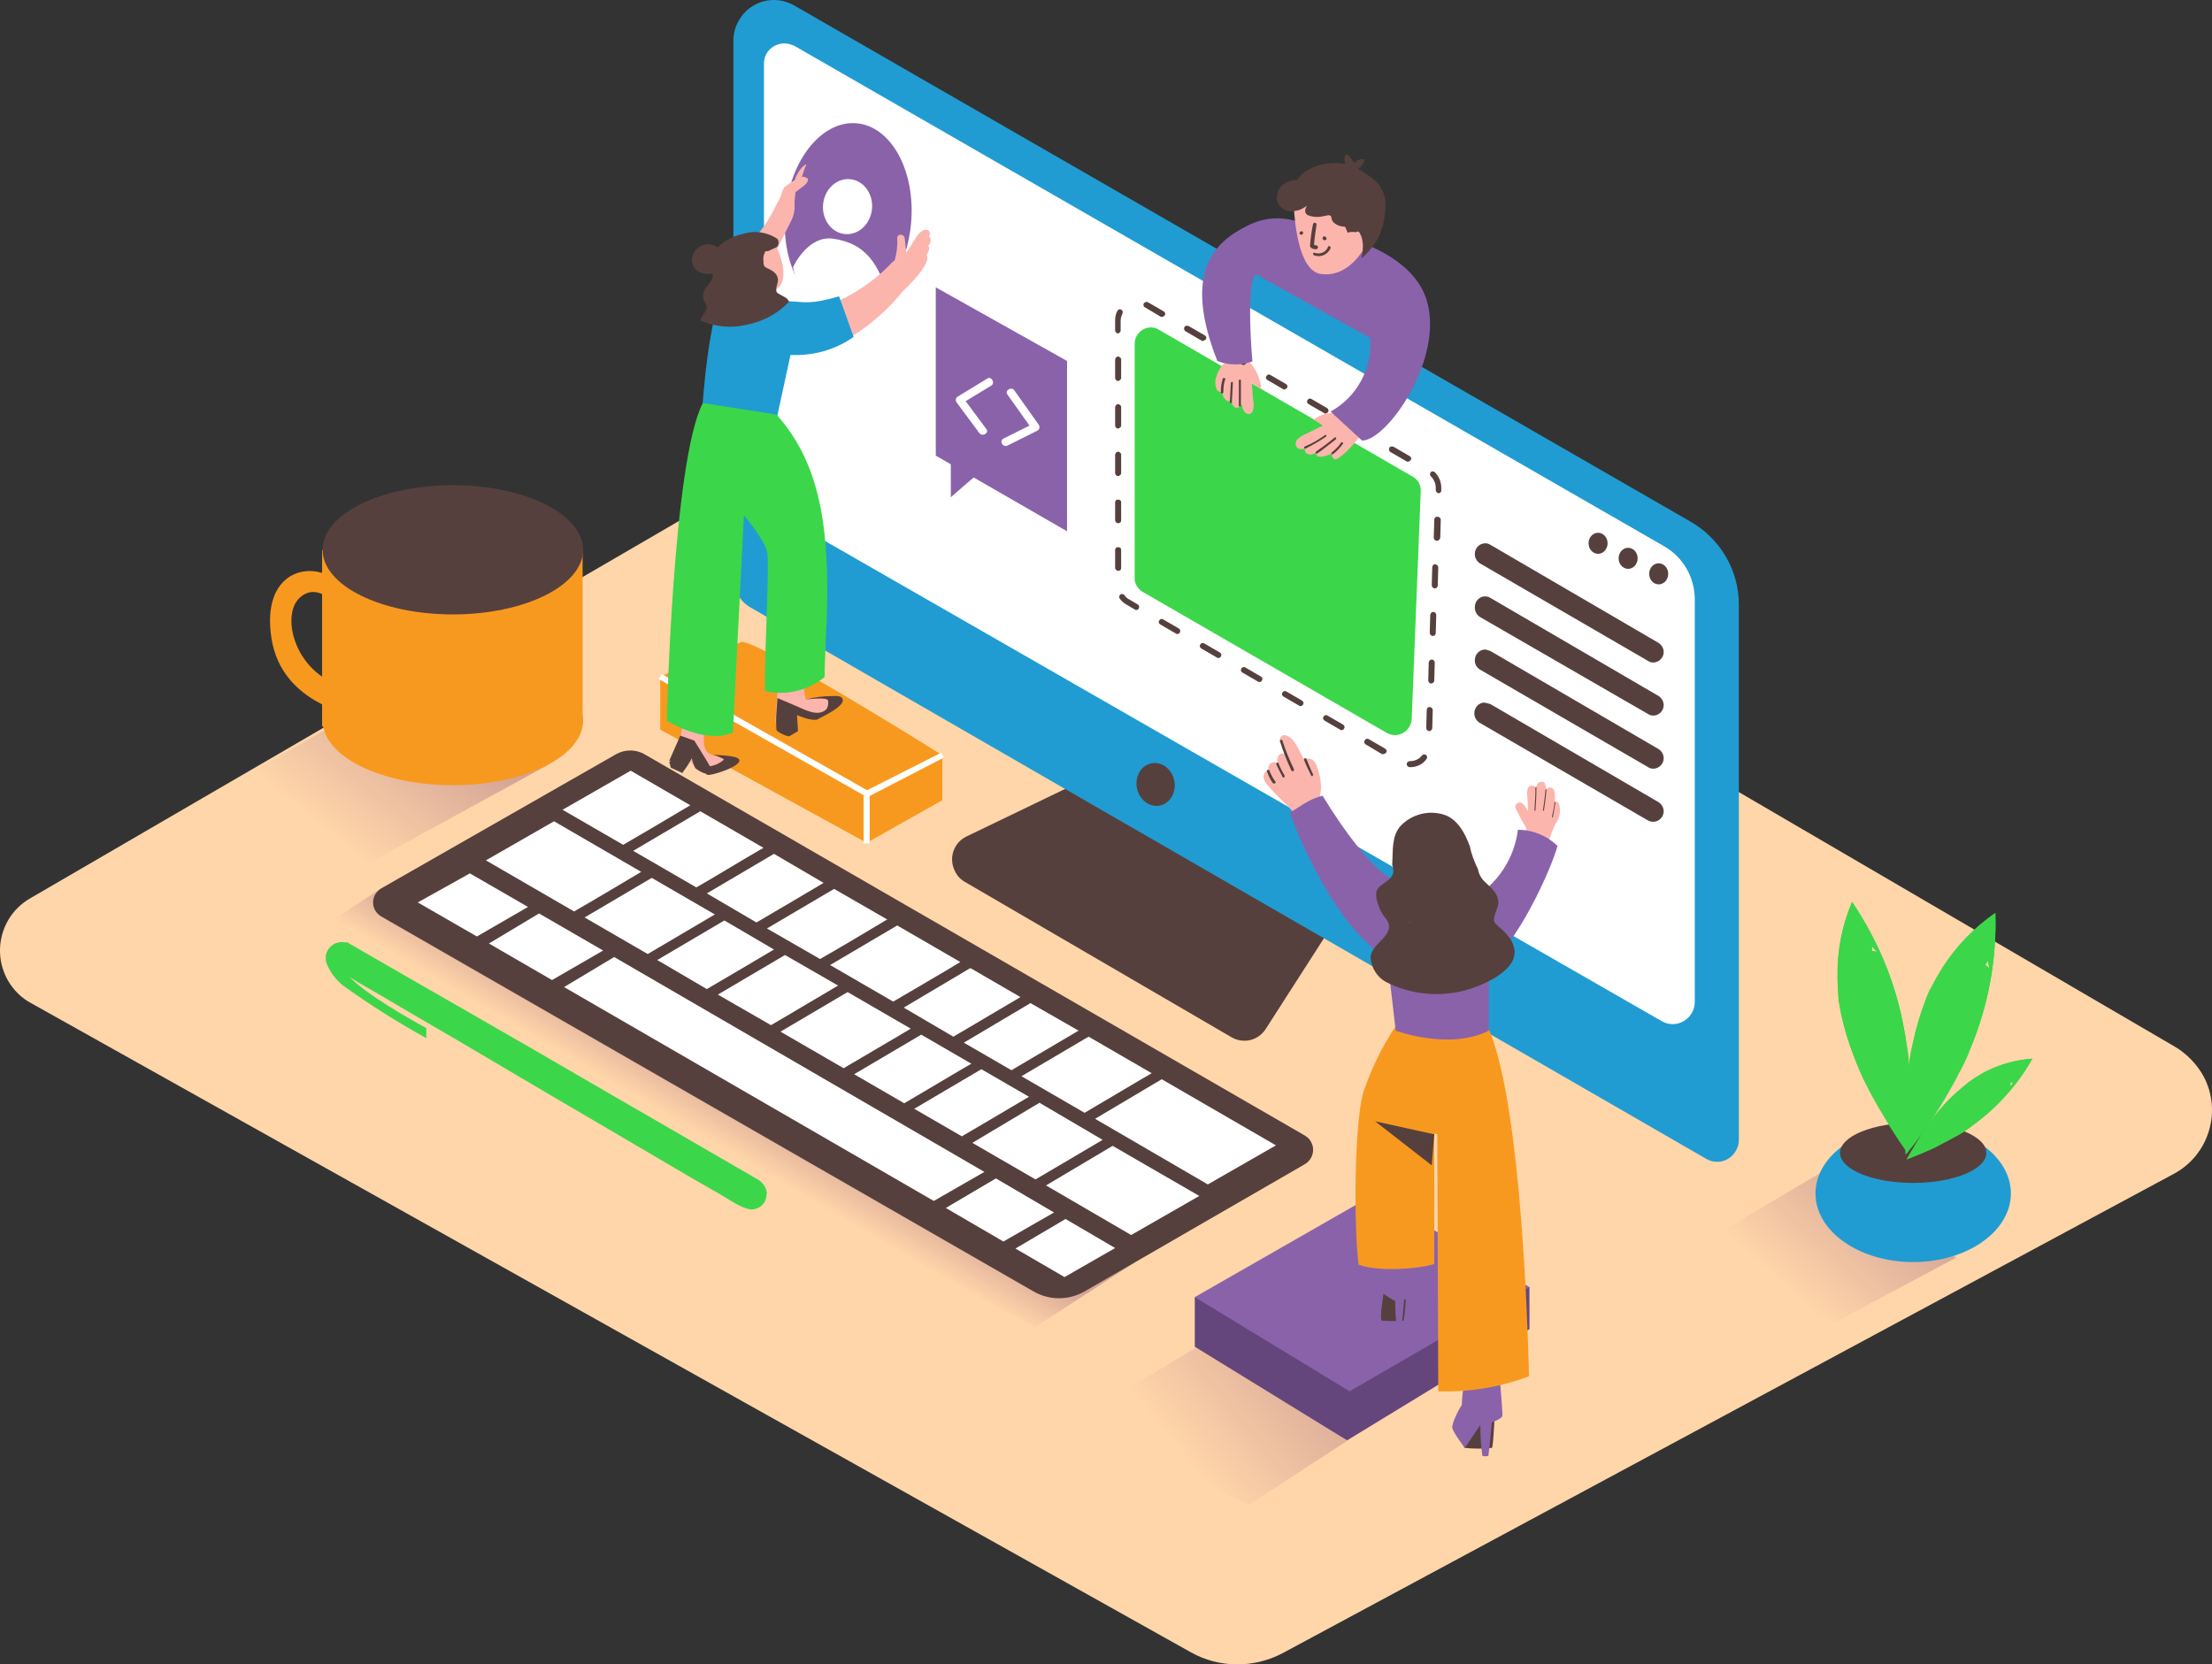 <?xml version="1.0" encoding="UTF-8" standalone="no"?>
<svg
   xmlns:dc="http://purl.org/dc/elements/1.1/"
   xmlns:cc="http://creativecommons.org/ns#"
   xmlns:rdf="http://www.w3.org/1999/02/22-rdf-syntax-ns#"
   xmlns:svg="http://www.w3.org/2000/svg"
   xmlns="http://www.w3.org/2000/svg"
   xmlns:sodipodi="http://sodipodi.sourceforge.net/DTD/sodipodi-0.dtd"
   xmlns:inkscape="http://www.inkscape.org/namespaces/inkscape"
   inkscape:version="1.0 (4035a4fb49, 2020-05-01)"
   height="332.293"
   width="441.539"
   sodipodi:docname="MIssionSoftware.svg"
   class="show_show__wrapper__graphic__5Waiy "
   xml:space="preserve"
   viewBox="0 0 441.539 332.293"
   y="0px"
   x="0px"
   id="Layer_1"
   version="1.1"><rect x="0" y="0" width="441.539" height="332.293" fill="#333333" stroke="none"/><defs
     id="defs276" /><sodipodi:namedview
     inkscape:current-layer="Layer_1"
     inkscape:window-maximized="1"
     inkscape:window-y="-9"
     inkscape:window-x="-9"
     inkscape:cy="166.16693"
     inkscape:cx="220.69308"
     inkscape:zoom="1.66"
     showgrid="false"
     id="namedview274"
     inkscape:window-height="1001"
     inkscape:window-width="1920"
     inkscape:pageshadow="2"
     inkscape:pageopacity="0"
     guidetolerance="10"
     gridtolerance="10"
     objecttolerance="10"
     borderopacity="1"
     bordercolor="#666666"
     pagecolor="#ffffff" /><title
     id="title2">React</title><style
     id="style4"
     type="text/css">
	.st0{fill:#FFD6A9;}
	.st1{fill:url(#SVGID_1_);}
	.st2{fill:url(#SVGID_00000042720187864770735260000014640549748104454568_);}
	.st3{fill:url(#SVGID_00000164484448801853805440000014174040847546192290_);}
	.st4{fill:url(#SVGID_00000102524244282510571360000002976706978770762374_);}
	.st5{fill:#64467c;}
	.st6{fill:#8a62aa;}
	.st7{fill:#56403D;}
	.st8{fill:#FFFFFF;}
	.st9{fill:#209cd2;}
	.st10{fill:#3cd64a;}
	.st11{fill:#FBB5AD;}
	.st12{fill:#f8991f;}
</style><path
     d="M 195.093,69.367 5.993,179.367 c -5.7,3.3 -7.7,10.6 -4.4,16.4 1.1,1.9 2.7,3.5 4.6,4.5 l 231.5,129.6 c 5.7,3.2 12.6,3.2 18.3,0.2 l 177.9,-95.7 c 7.1,-3.8 9.7,-12.6 5.9,-19.6 -1.3,-2.3 -3.2,-4.3 -5.5,-5.7 z"
     id="Base"
     class="st0" /><g
     transform="translate(-29.307,-83.833)"
     id="Shadow"><linearGradient
       gradientTransform="translate(0,1999.96)"
       y2="-1748.755"
       x2="95.426"
       y1="-1774.795"
       x1="116.276"
       gradientUnits="userSpaceOnUse"
       id="SVGID_1_"><stop
         id="stop7"
         style="stop-color: rgb(212, 163, 151);"
         offset="0" /><stop
         id="stop9"
         style="stop-color: rgb(255, 214, 169);"
         offset="0.99" /></linearGradient><path
       style="fill:url(#SVGID_1_)"
       id="path12"
       d="m 93.7,229.8 -23.4,13.6 c 0,0 1.3,19.8 25.2,16.8 l 43.1,-23.6"
       class="st1" /><linearGradient
       gradientTransform="translate(0,1999.96)"
       y2="-1689.239"
       x2="169.261"
       y1="-1699.749"
       x1="175.451"
       gradientUnits="userSpaceOnUse"
       id="SVGID_00000001663313596918443930000008940029934227880587_"><stop
         id="stop14"
         style="stop-color: rgb(212, 163, 151);"
         offset="0" /><stop
         id="stop16"
         style="stop-color: rgb(255, 214, 169);"
         offset="0.99" /></linearGradient><polyline
       id="polyline19"
       style="fill:url(#SVGID_00000001663313596918443930000008940029934227880587_)"
       points="193.7,307.7 105.4,261.2    91.9,270 235.9,348.8 255.8,335.9  " /><linearGradient
       gradientTransform="translate(0,1999.96)"
       y2="-1625.191"
       x2="264.967"
       y1="-1649.002"
       x1="294.217"
       gradientUnits="userSpaceOnUse"
       id="SVGID_00000090989203555845972990000011874884036365758889_"><stop
         id="stop21"
         style="stop-color: rgb(212, 163, 151);"
         offset="0" /><stop
         id="stop23"
         style="stop-color: rgb(255, 214, 169);"
         offset="0.99" /></linearGradient><path
       id="path26"
       style="fill:url(#SVGID_00000090989203555845972990000011874884036365758889_)"
       d="m 269.9,351.8 -21,12.5 c 0,0 13.8,13.2 29.8,19.9 l 19.5,-12.7" /><linearGradient
       gradientTransform="translate(0,1999.96)"
       y2="-1657.356"
       x2="386.865"
       y1="-1680.486"
       x1="407.954"
       gradientUnits="userSpaceOnUse"
       id="SVGID_00000081622690427135764180000002585217253430025904_"><stop
         id="stop28"
         style="stop-color: rgb(212, 163, 151);"
         offset="0" /><stop
         id="stop30"
         style="stop-color: rgb(255, 214, 169);"
         offset="0.99" /></linearGradient><path
       id="path33"
       style="fill:url(#SVGID_00000081622690427135764180000002585217253430025904_)"
       d="m 393.7,317.4 -21,12.4 c 0,0 6.5,11.4 22.6,18.2 l 24.5,-13.1" /></g><g
     transform="translate(-29.307,-83.833)"
     id="Note"><polyline
       id="polyline36"
       points="267.8,342.8 267.8,352.7 298.2,371.4 334.6,349.2 334.6,340.8  "
       class="st5" /><polygon
       id="polygon38"
       points="334.6,340.8 303.6,322.3 267.8,342.8 298.7,361.6 "
       class="st6" /></g><g
     transform="translate(-29.307,-83.833)"
     id="Keyboard"><path
       id="path41"
       d="m 152.3,234.4 -46.9,26.8 c -1.5,0.9 -2.1,2.8 -1.2,4.4 0.3,0.5 0.7,0.9 1.2,1.2 l 130.1,74.8 c 3.2,1.9 7.2,1.9 10.4,0 l 43.8,-25.3 c 1.6,-0.9 2.2,-2.9 1.3,-4.5 -0.3,-0.6 -0.8,-1 -1.3,-1.3 l -131.6,-76 c -1.8,-1.1 -4,-1.1 -5.8,-0.1 z"
       class="st7" /><path
       id="path43"
       d="m 223,277.1 -13.3,7.9 9.9,5.8 c 2.8,-1.6 10.8,-6.4 13.4,-7.9 z"
       class="st8" /><path
       id="path45"
       d="m 208.4,268.6 -13.4,7.9 12.6,7.3 c 2.2,-1.3 10.3,-6 13.4,-7.9 z"
       class="st8" /><path
       id="path47"
       d="m 155.2,237.7 -13.6,7.8 12.1,7 c 1.9,-1.1 10.1,-5.9 13.4,-7.9 z"
       class="st8" /><path
       id="path49"
       d="m 183.8,254.3 -13.4,7.9 9.9,5.8 c 2.4,-1.4 10.4,-6.1 13.4,-7.9 z"
       class="st8" /><path
       id="path51"
       d="m 169.1,245.8 -13.4,7.9 12.6,7.3 c 1.5,-0.8 9.9,-5.9 13.4,-7.9 z"
       class="st8" /><path
       id="path53"
       d="m 235,284.1 -13.3,7.9 9.5,5.5 13.4,-7.9 z"
       class="st8" /><path
       id="path55"
       d="m 195.8,261.3 -13.4,7.9 10.6,6.1 c 2.5,-1.4 10.6,-6.2 13.4,-7.9 z"
       class="st8" /><path
       id="path57"
       d="m 246.6,290.8 -13.4,7.9 12.6,7.3 c 2.6,-1.5 10.6,-6.3 13.4,-7.9 z"
       class="st8" /><polygon
       id="polygon59"
       points="261.2,299.3 247.9,307.2 270.4,320.3 284,312.5 "
       class="st8" /><path
       id="path61"
       d="m 139.9,247.8 -13.6,7.8 17.6,10.2 c 2.3,-1.3 10.4,-6.1 13.4,-7.9 z"
       class="st8" /><path
       id="path63"
       d="m 173.9,267.6 -13.4,7.9 9.9,5.8 c 2.6,-1.5 10.7,-6.3 13.4,-7.9 z"
       class="st8" /><path
       id="path65"
       d="m 198.5,281.9 -13.4,7.9 12.6,7.3 c 2.5,-1.5 10.6,-6.2 13.4,-7.9 z"
       class="st8" /><path
       id="path67"
       d="m 186,274.5 -13.4,7.9 10.6,6.1 c 2.8,-1.6 10.8,-6.4 13.4,-7.9 z"
       class="st8" /><path
       id="path69"
       d="m 213.2,290.4 -13.4,7.9 10,5.8 c 3.1,-1.8 11.1,-6.6 13.4,-7.9 z"
       class="st8" /><path
       id="path71"
       d="m 225.2,297.3 -13.4,7.9 9.5,5.5 c 3.1,-1.8 11.2,-6.6 13.4,-7.9 z"
       class="st8" /><path
       id="path73"
       d="m 159.4,259.1 -13.4,7.9 12.6,7.3 13.4,-7.9 z"
       class="st8" /><path
       id="path75"
       d="m 236.8,304 -13.4,8 12.6,7.3 c 2.9,-1.7 10.9,-6.4 13.4,-7.9 z"
       class="st8" /><polygon
       id="polygon77"
       points="238.1,320.5 255.1,330.4 268.7,322.6 251.4,312.6 "
       class="st8" /><polygon
       id="polygon79"
       points="228.1,319.1 218.1,325 229.6,331.7 239.7,325.9 "
       class="st8" /><polygon
       id="polygon81"
       points="232,333.1 241.8,338.8 251.9,333 242,327.2 "
       class="st8" /><polygon
       id="polygon83"
       points="123.1,258.2 112.7,264 124.5,270.8 134.7,264.9 "
       class="st8" /><polygon
       id="polygon85"
       points="136.9,266.2 126.9,272.2 139.5,279.5 149.7,273.6 "
       class="st8" /><polygon
       id="polygon87"
       points="151.9,274.9 141.9,280.9 215.7,323.6 225.8,317.8 "
       class="st8" /></g><g
     transform="translate(-29.307,-83.833)"
     id="Monitor_and_Character_Male"><path
       id="path90"
       d="m 244.7,240 -22.4,10.8 c -2.6,1.2 -3.7,4.3 -2.4,6.9 0,0 0,0 0,0 0.4,0.9 1.1,1.7 2,2.2 l 53.2,31 c 2.4,1.4 5.4,0.7 6.9,-1.7 l 12.9,-20.1"
       class="st7" /><path
       id="path92"
       d="M 366.8,188 187.8,84.9 c -3.9,-2.2 -8.8,-0.9 -11,3 -0.7,1.2 -1.1,2.6 -1.1,4 v 107.3 c 0,2.4 1.3,4.7 3.4,5.9 l 190.8,110.1 c 2.1,1.2 4.7,0.5 5.9,-1.6 0,0 0,0 0,0 0.4,-0.7 0.6,-1.4 0.6,-2.2 V 204.5 c 0,-6.8 -3.7,-13.1 -9.6,-16.5 z"
       class="st9" /><path
       id="path94"
       d="m 187.9,93 173.6,99.9 c 3.8,2.2 6.1,6.2 6.1,10.6 v 80.4 c 0,2.4 -2,4.4 -4.4,4.4 -0.8,0 -1.5,-0.2 -2.2,-0.6 L 184,186.1 c -1.3,-0.8 -2.2,-2.2 -2.2,-3.8 V 96.5 c 0,-2.3 1.9,-4 4.1,-4 0.7,0 1.3,0.2 2,0.5 z"
       class="st8" /><ellipse
       id="ellipse96"
       ry="4.3"
       rx="3.8"
       cy="240.4"
       cx="260"
       transform="matrix(0.982,-0.189,0.189,0.982,-40.776,53.512)"
       class="st7" /><path
       id="path98"
       d="m 260.7,149.7 50.6,29.3 c 1.1,0.6 1.7,1.8 1.6,3 l -1.8,45.4 c -0.1,1.8 -1.6,3.2 -3.4,3.2 -0.5,0 -1.1,-0.2 -1.5,-0.4 L 257.4,202 c -1,-0.6 -1.7,-1.7 -1.6,-2.9 v -46.6 c 0,-1.8 1.4,-3.3 3.3,-3.3 0.6,0 1.2,0.2 1.6,0.5 z"
       class="st10" /><path
       id="path100"
       d="m 278.9,157.6 v -0.1 l -0.2,-1.6 c -2,-0.1 -3.1,0.4 -5,0.4 -1,1 -1.6,2.3 -1.8,3.6 0,1 0.1,2.3 1.3,2.2 0.2,0.9 0.7,2.1 1.8,1.8 l 0.1,-0.1 c 0.1,0.6 0.3,1.2 0.8,1.4 0.5,0.2 0.9,-0.1 1.2,-0.7 0.2,0.8 0.6,2 1.4,2 1.1,0 1.2,-1.6 0.9,-3.2 -0.1,-1.8 -0.3,-3.8 -0.5,-5.7 z"
       class="st11" /><path
       id="path102"
       d="m 273.4,159.4 c -0.3,0.9 -0.4,1.8 -0.4,2.7 0,0.1 0.1,0.2 0.2,0.3 0.1,0.1 0.2,-0.1 0.3,-0.2 0,0 0,-0.1 0,-0.1 0,-0.9 0.1,-1.8 0.4,-2.6 0,-0.2 -0.4,-0.3 -0.5,-0.1 z"
       class="st7" /><path
       id="path104"
       d="m 275,160.3 -0.2,3.8 c 0,0.1 0.1,0.2 0.2,0.2 0.1,0 0.2,-0.1 0.2,-0.2 v 0 l 0.2,-3.8 c 0.1,-0.3 -0.4,-0.3 -0.4,0 z"
       class="st7" /><path
       id="path106"
       d="m 276.6,159.8 v 5 c 0,0.1 0.1,0.2 0.2,0.2 v 0 c 0.1,0 0.2,-0.1 0.2,-0.2 0,0 0,0 0,0 v -5 c 0,-0.1 -0.1,-0.2 -0.2,-0.2 0,0 0,0 0,0 -0.1,0 -0.2,0.1 -0.2,0.2 z"
       class="st7" /><path
       id="path108"
       d="m 278.6,156 c 1.5,1.5 2.3,3.5 2.5,5.6 l -2.1,-1.4 z"
       class="st11" /><path
       id="path110"
       d="m 298.4,166.6 c 0,0 -1.6,0.3 -1.6,0.3 -1.4,0.9 -4.8,2.6 -6.3,3.3 -0.9,0.4 -3,1.3 -2.5,2.6 0.2,0.7 0.9,0.8 1.8,0.6 -0.1,0.4 0,0.8 0.4,1 0.6,0.3 1.2,0.2 1.7,-0.2 0,0.2 0.2,0.4 0.3,0.6 0.7,0.6 2.1,-0.1 3,-0.4 0,0.1 0,0.3 0,0.4 0,0.5 0.5,0.9 0.9,0.7 2.1,-1.1 5.3,-5.1 6.3,-7 -2,-0.9 -2.1,-1.1 -4,-1.9 z"
       class="st11" /><path
       id="path112"
       d="m 297,172.2 c -0.5,0.8 -1.2,1.4 -1.9,2 -0.2,0.2 0.1,0.4 0.3,0.3 0.8,-0.6 1.4,-1.3 2,-2.1 0.1,-0.2 -0.3,-0.4 -0.4,-0.2 z"
       class="st7" /><path
       id="path114"
       d="m 295.7,171.2 c -1.2,1 -2.4,1.9 -3.7,2.8 -0.2,0.1 0,0.5 0.2,0.4 1.3,-0.9 2.5,-1.9 3.7,-2.8 0.3,-0.3 0,-0.6 -0.2,-0.4 z"
       class="st7" /><path
       id="path116"
       d="m 293.8,170.7 c -1.3,0.9 -2.6,1.7 -4.1,2.3 -0.2,0.1 0,0.5 0.2,0.4 1.4,-0.7 2.8,-1.5 4.1,-2.4 0.2,-0.1 0,-0.5 -0.2,-0.3 z"
       class="st7" /><path
       id="path118"
       d="m 296.8,166.8 c 0,0 -2,-1.5 -5.3,0.8 l 2.8,1.8"
       class="st11" /><path
       id="path120"
       d="m 310.8,237 h -0.1 c -0.3,0 -0.6,-0.3 -0.6,-0.6 0,-0.3 0.2,-0.5 0.5,-0.6 0,0 0,0 0,0 h 0.1 c 1,0 1.9,-0.4 2.5,-1.2 0.2,-0.2 0.6,-0.2 0.8,0 0.2,0.2 0.2,0.5 0.1,0.7 -0.7,1.1 -2,1.7 -3.3,1.7 z m -5.5,-2.6 c -0.1,0 -0.2,0 -0.3,-0.1 l -3,-1.8 c -0.3,-0.1 -0.5,-0.5 -0.3,-0.8 0.1,-0.3 0.5,-0.5 0.8,-0.3 0.1,0 0.1,0.1 0.2,0.1 l 3.1,1.8 c 0.3,0.2 0.4,0.5 0.2,0.8 -0.2,0.2 -0.4,0.3 -0.7,0.3 z m 9.3,-4.6 v 0 c -0.3,0 -0.6,-0.3 -0.6,-0.6 l 0.1,-3.6 c 0,-0.3 0.2,-0.6 0.5,-0.6 0,0 0,0 0.1,0 0.3,0 0.6,0.3 0.6,0.6 l -0.1,3.6 c 0,0.3 -0.3,0.6 -0.6,0.6 z m -17.5,-0.2 c -0.1,0 -0.2,0 -0.3,-0.1 l -3.1,-1.8 c -0.3,-0.2 -0.4,-0.5 -0.2,-0.8 0.2,-0.3 0.5,-0.4 0.8,-0.2 l 3.1,1.8 c 0.3,0.2 0.4,0.5 0.2,0.8 -0.1,0.2 -0.3,0.3 -0.5,0.3 z m -8.2,-4.8 c -0.1,0 -0.2,0 -0.3,-0.1 l -3.1,-1.8 c -0.3,-0.2 -0.4,-0.5 -0.2,-0.8 0.2,-0.3 0.5,-0.4 0.8,-0.2 l 3.1,1.8 c 0.3,0.2 0.4,0.5 0.2,0.8 -0.1,0.2 -0.3,0.3 -0.5,0.3 z m 26.1,-4.5 v 0 c -0.3,0 -0.6,-0.3 -0.6,-0.6 0,0 0,0 0,0 l 0.1,-3.6 c 0,-0.3 0.3,-0.6 0.6,-0.6 v 0 c 0.3,0 0.6,0.3 0.6,0.6 0,0 0,0 0,0 l -0.1,3.6 c 0,0.3 -0.3,0.6 -0.6,0.6 z M 280.7,220 c -0.1,0 -0.2,0 -0.3,-0.1 l -3.1,-1.8 c -0.3,-0.2 -0.4,-0.5 -0.2,-0.8 0.2,-0.3 0.5,-0.4 0.8,-0.2 0,0 0,0 0,0 l 3.1,1.8 c 0.3,0.2 0.4,0.5 0.2,0.8 -0.1,0.2 -0.3,0.3 -0.5,0.3 z m -8.2,-4.8 c -0.1,0 -0.2,0 -0.3,-0.1 l -3.1,-1.8 c -0.3,-0.2 -0.4,-0.5 -0.2,-0.8 0.2,-0.3 0.5,-0.4 0.8,-0.2 l 3.1,1.8 c 0.3,0.2 0.4,0.5 0.2,0.8 -0.1,0.2 -0.3,0.3 -0.5,0.3 z m 42.8,-4.4 v 0 c -0.3,0 -0.6,-0.3 -0.6,-0.6 0,0 0,0 0,0 l 0.1,-3.6 c 0,-0.3 0.3,-0.6 0.6,-0.6 0,0 0,0 0,0 0.3,0 0.6,0.3 0.6,0.6 l -0.1,3.6 c 0,0.3 -0.2,0.6 -0.6,0.6 z m -51,-0.4 c -0.1,0 -0.2,0 -0.3,-0.1 l -3.1,-1.8 c -0.3,-0.2 -0.4,-0.5 -0.2,-0.8 0.2,-0.3 0.5,-0.4 0.8,-0.2 v 0 l 3.1,1.8 c 0.3,0.2 0.4,0.5 0.2,0.8 0,0.2 -0.2,0.3 -0.5,0.3 z m -8.2,-4.8 c -0.1,0 -0.2,0 -0.3,-0.1 l -1.7,-1 c -0.5,-0.3 -1,-0.7 -1.3,-1.2 -0.2,-0.3 -0.1,-0.6 0.2,-0.8 0.2,-0.1 0.6,-0.1 0.7,0.1 0.3,0.4 0.6,0.7 1,0.9 l 1.7,1 c 0.3,0.2 0.4,0.5 0.2,0.8 0,0.2 -0.2,0.3 -0.5,0.3 z m 59.6,-4.3 v 0 c -0.3,0 -0.6,-0.3 -0.6,-0.6 l 0.1,-3.6 c 0,-0.3 0.2,-0.6 0.5,-0.6 0,0 0,0 0.1,0 0.3,0 0.6,0.3 0.6,0.6 0,0 0,0 0,0 l -0.1,3.6 c 0,0.3 -0.2,0.6 -0.6,0.6 0,0 0,0 0,0 z m -63.2,-3.5 c -0.3,0 -0.6,-0.3 -0.6,-0.6 v 0 -3.6 c 0,-0.3 0.3,-0.6 0.7,-0.5 0.3,0 0.5,0.2 0.5,0.5 v 3.6 c 0,0.4 -0.2,0.6 -0.6,0.6 0,0 0,0 0,0 z m 63.6,-6 v 0 c -0.3,0 -0.6,-0.3 -0.6,-0.6 0,0 0,0 0,0 l 0.1,-3.6 c 0,-0.3 0.2,-0.6 0.6,-0.6 0,0 0,0 0.1,0 0.3,0 0.6,0.3 0.6,0.6 0,0 0,0 0,0 l -0.1,3.6 c -0.1,0.4 -0.4,0.6 -0.7,0.6 0,0 0,0 0,0 z m -63.6,-3.5 c -0.3,0 -0.6,-0.3 -0.6,-0.6 v 0 -3.6 c 0,-0.3 0.3,-0.6 0.7,-0.5 0.3,0 0.5,0.2 0.5,0.5 v 3.6 c 0,0.4 -0.3,0.6 -0.6,0.6 0,0 0,0 0,0 z m 64,-6 v 0 c -0.3,0 -0.6,-0.3 -0.6,-0.6 0,0 0,0 0,0 v -0.5 c 0,-0.9 -0.4,-1.7 -1,-2.3 -0.2,-0.2 -0.2,-0.6 0,-0.8 0.2,-0.2 0.6,-0.2 0.8,0 0.8,0.8 1.3,1.9 1.3,3.1 v 0.6 c 0,0.3 -0.3,0.5 -0.5,0.5 z m -64,-3.4 c -0.3,0 -0.6,-0.3 -0.6,-0.6 v 0 -3.6 c 0,-0.3 0.2,-0.6 0.5,-0.7 0.3,0 0.6,0.2 0.7,0.5 0,0.1 0,0.1 0,0.2 v 3.6 c 0,0.3 -0.3,0.5 -0.6,0.6 z m 57.8,-2.9 c -0.1,0 -0.2,0 -0.3,-0.1 l -3.1,-1.8 c -0.3,-0.1 -0.4,-0.5 -0.3,-0.8 0.1,-0.3 0.5,-0.4 0.8,-0.3 0.1,0 0.1,0.1 0.2,0.1 l 3.1,1.8 c 0.3,0.2 0.4,0.5 0.2,0.8 -0.2,0.2 -0.4,0.3 -0.6,0.3 z m -8.2,-4.8 c -0.1,0 -0.2,0 -0.3,-0.1 l -3.1,-1.8 c -0.3,-0.2 -0.4,-0.5 -0.2,-0.8 0.2,-0.3 0.5,-0.4 0.8,-0.2 l 3.1,1.8 c 0.3,0.2 0.4,0.5 0.2,0.8 -0.1,0.2 -0.3,0.2 -0.5,0.3 z m -49.6,-1.8 c -0.3,0 -0.6,-0.3 -0.6,-0.6 v 0 -3.6 c 0,-0.3 0.2,-0.6 0.5,-0.7 0.3,0 0.6,0.2 0.7,0.5 0,0.1 0,0.1 0,0.2 v 3.6 c 0,0.3 -0.3,0.5 -0.6,0.6 z m 41.4,-3 c -0.1,0 -0.2,0 -0.3,-0.1 l -3.1,-1.8 c -0.3,-0.2 -0.4,-0.5 -0.2,-0.8 0.2,-0.3 0.5,-0.4 0.8,-0.2 0,0 0,0 0,0 l 3.1,1.8 c 0.3,0.2 0.4,0.5 0.2,0.8 -0.1,0.2 -0.3,0.2 -0.5,0.3 z m -8.2,-4.8 c -0.1,0 -0.2,0 -0.3,-0.1 l -3.1,-1.8 c -0.3,-0.2 -0.4,-0.5 -0.2,-0.8 0.2,-0.3 0.5,-0.4 0.8,-0.2 l 3.1,1.8 c 0.3,0.2 0.4,0.5 0.2,0.8 0,0 0,0 0,0 -0.1,0.1 -0.3,0.2 -0.5,0.3 z m -33.2,-1.7 c -0.3,0 -0.6,-0.3 -0.6,-0.6 v 0 -3.6 c 0,-0.3 0.2,-0.6 0.5,-0.7 0.3,0 0.6,0.2 0.7,0.5 0,0.1 0,0.1 0,0.2 v 3.6 c 0,0.3 -0.3,0.5 -0.6,0.6 z m 25,-3.2 c -0.1,0 -0.2,0 -0.3,-0.1 l -3.1,-1.8 c -0.3,-0.2 -0.4,-0.5 -0.2,-0.8 0.2,-0.3 0.5,-0.4 0.8,-0.2 0,0 0,0 0,0 l 3.1,1.8 c 0.3,0.2 0.4,0.5 0.2,0.8 0,0 0,0 0,0 -0.1,0.2 -0.3,0.3 -0.5,0.3 z m -8.1,-4.8 c -0.1,0 -0.2,0 -0.3,-0.1 L 266,150 c -0.3,-0.1 -0.4,-0.5 -0.3,-0.8 0.1,-0.3 0.5,-0.4 0.8,-0.3 0.1,0 0.1,0.1 0.2,0.1 l 3.1,1.8 c 0.3,0.2 0.4,0.5 0.2,0.8 -0.3,0.2 -0.5,0.3 -0.6,0.3 z m -16.9,-1.5 c -0.3,0 -0.6,-0.3 -0.6,-0.6 0,0 0,0 0,0 v -1.9 c 0,-0.7 0.1,-1.3 0.4,-1.9 0.1,-0.3 0.4,-0.5 0.7,-0.4 0.3,0.1 0.5,0.4 0.4,0.7 0,0.1 -0.1,0.2 -0.1,0.3 -0.2,0.4 -0.3,0.9 -0.3,1.3 v 1.9 c 0,0.3 -0.2,0.5 -0.5,0.6 z m 8.7,-3.3 c -0.1,0 -0.2,0 -0.3,-0.1 l -3.2,-1.9 c -0.2,-0.2 -0.2,-0.6 0,-0.8 0.1,-0.1 0.4,-0.2 0.6,-0.2 l 0.2,0.1 3.1,1.8 c 0.3,0.2 0.4,0.5 0.2,0.8 -0.2,0.2 -0.4,0.3 -0.6,0.3 z"
       class="st7" /><path
       id="path122"
       d="m 292.9,130.1 c -2.3,-1.1 -7.6,-4.6 -14.4,-1.3 -6.8,3.3 -13.2,9.3 -6.2,27.1 2.3,0.9 4.7,0.9 7,0.1 0,0 -1.4,-15.5 0.7,-17.4 l 22.8,12.7 c 0.5,6 -2.6,11.8 -7.9,14.7 l 6.3,5.8 c 5.1,-0.1 16.4,-16.4 12.9,-28 -3.5,-11.6 -22.7,-14.1 -22.7,-14.1"
       class="st6" /><path
       id="path124"
       d="m 287.5,123.1 c 0,0 0,14.4 5.3,15.4 5.9,1 9.1,-5.6 9.1,-5.6 0,0 0.8,-12.7 -5,-13.8 -5.8,-1.1 -9.2,2.1 -9.4,4 z"
       class="st11" /><path
       id="path126"
       d="m 292,132.8 c -0.1,0 -0.3,0 -0.4,-0.1 0.1,-1.3 0.3,-2.7 0.5,-4 0,-0.2 -0.1,-0.4 -0.3,-0.4 -0.2,0 -0.4,0.1 -0.4,0.3 -0.3,1.4 -0.5,2.9 -0.6,4.3 0,0.2 0.1,0.3 0.2,0.4 0.3,0.2 0.6,0.3 1,0.3 0.2,0 0.4,-0.2 0.4,-0.4 0,-0.2 -0.2,-0.4 -0.4,-0.4 z"
       class="st7" /><path
       id="path128"
       d="m 294.4,133.1 c -0.4,1.1 -1.6,1.6 -2.7,1.2 -0.3,-0.1 -0.4,0.4 -0.1,0.5 1.3,0.5 2.7,-0.1 3.3,-1.4 0.1,-0.4 -0.4,-0.6 -0.5,-0.3 z"
       class="st7" /><path
       id="path130"
       d="m 293.7,131 c -0.2,0 -0.4,0.2 -0.4,0.4 0,0.2 0.2,0.4 0.4,0.4 0.2,0 0.4,-0.1 0.4,-0.3 0,-0.2 -0.1,-0.4 -0.3,-0.4 0,-0.1 0,-0.1 -0.1,-0.1 z"
       class="st7" /><path
       id="path132"
       d="m 289.1,130 c -0.2,0 -0.4,0.2 -0.4,0.4 0,0 0,0 0,0 0,0.2 0.2,0.3 0.4,0.3 0.2,0 0.3,-0.2 0.3,-0.3 0.1,-0.2 -0.1,-0.4 -0.3,-0.4 z"
       class="st7" /><path
       id="path134"
       d="m 297.8,131.4 c 0,0 1.4,-5.5 3,-3.7 1.6,1.8 -2.5,5.8 -2.5,5.8"
       class="st11" /><path
       id="path136"
       d="m 305.8,123.7 c -0.4,-2.9 -2.4,-4.3 -4.8,-5.8 l -0.6,-0.3 c 0.5,-0.4 0.9,-0.9 1.2,-1.5 0.1,-0.2 0,-0.4 -0.1,-0.5 0,0 0,0 0,0 -0.1,0 -0.1,0 -0.2,0 -0.7,0 -1.3,0.3 -1.7,0.8 -0.3,-0.6 -0.7,-1.1 -1.2,-1.6 -0.1,-0.2 -0.4,-0.2 -0.5,0 0,0 0,0 0,0 0,0 -0.1,0.1 -0.1,0.1 -0.2,0.6 -0.2,1.2 0.1,1.7 -2.6,-0.5 -5.3,-0.1 -7.6,1.2 -0.9,0.5 -1.6,1.2 -2.1,2 -0.7,-0.1 -1.4,0.1 -2,0.4 -1.4,0.6 -2.2,2.1 -2,3.7 0.5,1.6 2.2,2.5 3.8,2 0.8,-0.1 1.5,-0.5 2.2,-1 -0.5,0.8 -0.7,1.8 0.8,2.1 2.6,0.6 3.9,-1 4.1,0.4 0.1,1.1 1.6,1.7 2.7,1.7 0.1,0.2 0.3,0.6 0.5,1.2 0.5,-0.2 1.1,-0.2 1.7,-0.1 0.2,-0.2 0.4,-0.2 0.6,0 0,0 0.1,0.1 0.1,0.1 0.9,1.6 0.7,3.3 0.4,5.1 1.4,-1.2 2.6,-2.7 3.5,-4.4 0.9,-2.2 1.4,-4.7 1.2,-7.3 z"
       class="st7" /><path
       id="path138"
       d="m 326.8,192.6 33.6,19.6 c 0.6,0.4 1,1.1 1,1.8 v 0 c 0,1.1 -0.9,2.1 -2.1,2.1 -0.4,0 -0.7,-0.1 -1,-0.3 l -33.6,-19.5 c -0.6,-0.4 -1,-1.1 -1,-1.8 v -0.1 c 0,-1.1 0.9,-2.1 2.1,-2.1 0.3,0 0.7,0.1 1,0.3 z"
       class="st7" /><path
       id="path140"
       d="m 326.8,203.2 33.6,19.6 c 0.6,0.4 1,1.1 1,1.8 v 0 c 0,1.1 -0.9,2.1 -2.1,2.1 -0.4,0 -0.7,-0.1 -1,-0.3 L 324.7,207 c -0.6,-0.4 -1,-1.1 -1,-1.8 V 205 c 0,-1.1 0.9,-2.1 2,-2.1 0,0 0,0 0,0 0.4,0 0.8,0.1 1.1,0.3 z"
       class="st7" /><path
       id="path142"
       d="m 326.8,213.8 33.6,19.6 c 0.6,0.4 1,1.1 1,1.8 v 0 c 0,1.1 -0.9,2.1 -2.1,2.1 -0.4,0 -0.7,-0.1 -1,-0.3 l -33.6,-19.5 c -0.6,-0.4 -1,-1 -1,-1.8 v -0.1 c 0,-1.1 0.9,-2.1 2.1,-2.1 0.4,0.1 0.7,0.2 1,0.3 z"
       class="st7" /><path
       id="path144"
       d="m 326.8,224.4 33.6,19.6 c 0.6,0.4 1,1.1 1,1.8 v 0 c 0,1.1 -0.9,2.1 -2.1,2.1 -0.4,0 -0.7,-0.1 -1.1,-0.3 l -33.6,-19.5 c -0.6,-0.4 -1,-1.1 -1,-1.8 v -0.1 c 0,-1.1 0.9,-2.1 2,-2.1 0.5,0.1 0.9,0.2 1.2,0.3 z"
       class="st7" /><polygon
       id="polygon146"
       points="242.3,155.9 242.3,189.9 216.1,174.8 216.1,141.2 "
       class="st6" /><polygon
       id="polygon148"
       points="219.1,183.1 225.8,177.3 219.1,174.8 "
       class="st6" /><path
       id="path150"
       d="m 226.4,159.4 -5.9,3.6 c -0.4,0.2 -0.5,0.7 -0.3,1.1 l 4.6,6.2 c 0.6,0.8 2,0 1.4,-0.8 l -4.6,-6.2 -0.3,1.1 5.9,-3.6 c 0.8,-0.5 0,-1.9 -0.8,-1.4 z"
       class="st8" /><path
       id="path152"
       d="m 230.4,162.6 4.9,6.9 0.3,-1.1 -6,3 c -0.9,0.5 -0.1,1.8 0.8,1.4 l 6,-3 c 0.4,-0.2 0.5,-0.7 0.3,-1.1 l -4.9,-6.9 c -0.6,-0.9 -2,0 -1.4,0.8 z"
       class="st8" /><ellipse
       id="ellipse154"
       ry="2.1"
       rx="1.9"
       cy="195.3"
       cx="354.3"
       class="st7" /><ellipse
       id="ellipse156"
       ry="2.1"
       rx="1.9"
       cy="192.3"
       cx="348.3"
       class="st7" /><ellipse
       id="ellipse158"
       ry="2.1"
       rx="1.9"
       cy="198.4"
       cx="360.4"
       class="st7" /></g><g
     transform="translate(-29.307,-83.833)"
     id="Eraser"><path
       id="path161"
       d="m 177.3,212 c 3.2,-0.5 40.1,22.6 40.1,22.6 v 9 l -15.1,8.5 -41.2,-22.6 v -10.6 z"
       class="st12" /><polygon
       id="polygon163"
       points="217.2,234.1 217.7,235.1 202.4,243 160.8,219.4 161.4,218.4 202.4,241.6 "
       class="st8" /><rect
       id="rect165"
       height="9.5"
       width="1.2"
       y="242.7"
       x="201.7"
       class="st8" /></g><g
     transform="translate(-29.307,-83.833)"
     id="Character_Female_2"><path
       id="path168"
       d="m 179.8,147.9 c 0.1,-0.1 0.1,-0.3 0.1,-0.4 0,-1.4 -0.6,-2.7 -1.6,-3.7 -0.7,-0.6 -1.8,-0.6 -2.4,0.1 -0.1,0.1 -0.2,0.2 -0.3,0.4 -1.1,2.3 1.4,4.5 3.4,4.8 0.6,0.1 0.8,-0.4 0.7,-0.9 0,0 0.1,-0.2 0.1,-0.3 z"
       class="st11" /><ellipse
       id="ellipse170"
       ry="12.6"
       rx="18.9"
       cy="127.2"
       cx="198.6"
       transform="matrix(0.09,-0.996,0.996,0.09,54.052,313.63)"
       class="st6" /><ellipse
       id="ellipse172"
       ry="4.9"
       rx="5.5"
       cy="125.2"
       cx="198.4"
       transform="matrix(0.093,-0.996,0.996,0.093,55.336,311.047)"
       class="st8" /><path
       id="path174"
       d="m 187.6,137.2 c 0,0 2.9,-6.5 8.1,-5.7 5.2,0.8 8.5,3.5 10.7,10.9 -2.6,3.8 -7.3,5.4 -11.7,4 -3.7,-1.7 -6.4,-5.2 -7.1,-9.2 z"
       class="st8" /><path
       id="path176"
       d="m 214.7,133.1 c 0,-0.1 -0.1,-0.1 -0.1,-0.2 0.3,-0.3 0.5,-0.7 0.5,-1.2 0,-0.3 -0.2,-0.6 -0.4,-0.7 0.3,-0.3 0.3,-0.8 0,-1.1 -0.2,-0.2 -0.5,-0.2 -0.7,-0.2 -1.2,0.2 -1.9,1.7 -2.5,2.6 -0.4,0.7 -0.9,1.3 -1.3,2 -0.1,-1 -0.2,-2 -0.3,-2.9 -0.1,-0.9 -1.5,-1 -1.5,0 0.1,1.5 -0.1,3 -0.5,4.4 -0.1,0.1 -0.3,0.2 -0.4,0.3 -4.2,4.5 -9.6,7.8 -15.5,9.6 -0.5,1.4 -0.1,3.1 1.2,4 0.1,0.4 0.4,0.8 0.8,1.1 l -1,0.4 c -1.6,0.7 -0.9,3.4 0.7,2.7 6.2,-2.6 11.6,-6.7 15.8,-11.9 0.5,-0.5 1,-0.9 1.4,-1.4 0.7,-0.7 4.2,-4.3 3.4,-5.8 0.2,-0.7 0.7,-1.1 0.4,-1.7 z"
       class="st11" /><path
       id="path178"
       d="m 190.3,116.6 c -1.7,0.7 -2.9,4.2 -2.8,5 l 1.3,-0.7 0.2,-0.3 c 0.3,-1.3 0.7,-2.7 1.3,-4 z"
       class="st11" /><path
       id="path180"
       d="m 190.6,119.5 c -0.1,-0.1 -0.2,-0.1 -0.3,-0.1 l -0.1,-0.1 c -0.6,-0.5 -1.6,0.2 -2.2,0.5 -0.8,0.4 -1.5,0.9 -2.1,1.4 -0.3,0.4 -0.5,0.9 -0.6,1.4 -0.2,0.6 -0.5,1.2 -0.8,1.7 -0.6,1.2 -1.2,2.4 -1.9,3.5 -1.4,2.2 -3.1,4.2 -4.9,6 -0.9,0.8 0.5,2.2 1.3,1.3 l 0.6,-0.6 c 0.3,0.2 0.6,0.2 0.9,0 0.2,-0.1 0.3,-0.2 0.4,-0.4 l 0.2,-0.2 c 0.2,0.5 0.7,0.7 1.2,0.5 0.1,0 0.2,-0.1 0.3,-0.2 l 0.6,-0.7 c 0.2,-0.1 0.4,-0.2 0.5,-0.4 0,0 0.1,1.3 0.1,1.2 1,-1.1 2.2,-4.1 3.2,-5.9 0,-0.1 0,-0.2 0.1,-0.2 0.6,-1.1 0.9,-2.3 0.8,-3.5 0,-0.8 0.1,-1.7 0.2,-2.5 l 1.7,-1.3 c 0.4,-0.3 0.8,-0.8 0.8,-1.2 -0.1,0 -0.1,-0.1 0,-0.2 z"
       class="st11" /><path
       id="path182"
       d="m 196.8,143 c -5.9,1.7 -6.9,1.1 -9.7,1 -2.8,-0.1 -5.8,-4 -5.8,-4 0,0 -0.7,-8.8 -5.9,-1.9 -3.9,5.1 -5.4,20 -5.9,27.2 2.1,1.4 4.5,2.3 7,2.5 1.6,0.3 3.2,0.4 4.9,0.4 1,0 2,-0.2 2.9,-0.6 l 2.8,-12.9 c 4.5,0.2 8.9,-1 12.6,-3.6 z"
       class="st9" /><path
       id="path184"
       d="m 184,132.4 c 0,0 3.8,7.3 0,9.4 -3.8,2.1 -6.7,-1.4 -7,-2.2 -0.6,-3.3 1.5,-6.5 4.8,-7.1 0.7,-0.2 1.5,-0.2 2.2,-0.1 z"
       class="st11" /><path
       id="path186"
       d="m 184.3,131.4 c -1.9,-1.2 -4.3,-1.6 -6.6,-0.9 -1.9,0.4 -3.7,1.3 -5.1,2.7 -0.5,-0.3 -1.1,-0.5 -1.6,-0.6 -1.5,-0.1 -2.8,0.7 -3.4,2.1 -0.5,1.3 0,2.7 1.2,3.4 0.9,0.5 1.9,0.5 2.8,0.3 v 0.2 c 0.1,1.4 -1.2,2.1 -1.7,3.2 -0.3,0.5 -0.3,1.1 -0.2,1.7 0.1,0.6 0.7,1.2 0.7,1.8 -0.1,0.4 -0.3,0.8 -0.6,1.2 -0.3,0.4 -0.5,0.8 -0.7,1.3 2.9,1.3 6.1,1.6 9.1,0.9 3.3,-0.6 6.3,-2.2 8.6,-4.6 -0.1,-0.3 -0.3,-0.6 -0.6,-0.8 -0.5,-0.3 -1.1,-0.6 -1.6,-0.9 -0.8,-0.5 0,-1.9 0,-2.6 0,-1.3 -1,-1.9 -2.1,-2.4 -0.8,-0.3 -0.8,-0.8 -0.8,-1.6 -0.1,-0.6 0.1,-1.3 0.4,-1.8 0.2,0 0.5,0 0.7,-0.1 0.4,-0.2 0.8,-0.4 1.3,-0.6 0.5,-0.2 0.7,-0.7 0.6,-1.2 0,0 0,0 0,0 0,-0.3 -0.2,-0.6 -0.4,-0.7 z"
       class="st7" /><path
       id="path188"
       d="m 172.6,234.9 c -0.9,-0.2 -1.7,-0.5 -2.3,-1.1 -0.4,-0.8 -0.6,-1.7 -0.5,-2.5 v -2.4 c -0.1,-0.1 -0.2,-0.2 -0.2,-0.3 0,-0.7 0,-1.3 0,-2 l -3.4,-0.3 c -0.6,2.1 -1,4.2 -1.4,6.4 0.1,0.7 3.3,5 4.9,5.3 1.6,0.3 6.1,-1.2 6.5,-1.8 v 0 c -1.1,-0.5 -2.4,-0.9 -3.6,-1.3 z"
       class="st11" /><path
       id="path190"
       d="m 195.8,222.9 c -1.9,0 -3.8,0.2 -5.7,0.5 0,0 -0.6,-3.7 -0.6,-3.9 l -4.8,0.3 c 0,0 -0.6,6.9 -0.6,7.9 0,1.7 2.1,2.2 2.6,2.1 0.3,-0.1 0.7,-0.2 1,-0.4 -0.2,-0.9 -0.3,-1.7 -0.3,-2.6 -0.1,-0.4 0.1,-0.7 0.5,-0.8 0.9,-0.1 1.8,0 2.7,0.2 0.9,0.2 1.7,0.4 2.6,0.5 1.3,-0.6 2.5,-1.4 3.6,-2.4 0.3,-0.8 0.7,-1 -1,-1.4 z"
       class="st11" /><path
       id="path192"
       d="m 197.4,223.2 -0.1,-0.1 c -0.4,-0.4 -1.3,-0.3 -1.8,-0.3 -1.8,0 -3.6,0.2 -5.4,0.7 0,0 4.3,-0.6 4.5,0.2 0.1,0.6 0,1.3 -0.4,1.8 -1.8,1.6 -4.6,-0.2 -6.4,-0.9 l -3.3,-1.4 -0.2,2.7 c -0.1,1.2 -0.1,2.4 0,3.7 0.2,0.4 2.2,1.4 2.6,1.2 0.4,-0.2 1.7,-1 1.7,-1 l -0.2,-3.2 c 0,0 2.7,1.2 4,0.9 0.8,-0.5 6.1,-2.8 5,-4.3 z"
       class="st7" /><path
       id="path194"
       d="m 168,232.6 c 0,0 1.8,5.5 2.4,5.9 0.6,0.4 7.4,-1.8 6.4,-3.1 -0.6,-0.8 -4.7,-0.8 -5.1,-0.9 0,0 2.1,0.7 2.1,1 -0.8,0.7 -1.8,1.2 -2.8,1.3 -0.1,-0.3 -3.1,-5.1 -3.1,-5.1 l -2.8,-1 -2.2,5 1.9,0.8 c 0,0 0.6,1.5 0.8,1.5 0.7,-0.9 1.3,-1.8 1.8,-2.8 0.1,0.7 0.4,1.4 0.7,2 0.3,0.2 2.5,2 3.5,0.6 l -1.9,-2.1"
       class="st7" /><polyline
       id="polyline196"
       points="162.9,235.9 163.2,237.1 165.6,238.2 165.6,235.9 164.2,235.4  "
       class="st7" /><path
       id="path198"
       d="m 182,221.8 c 4.2,1 8.6,-0.1 11.9,-2.8 0.1,-7 0.7,-13.4 0.5,-20.5 -0.3,-11.5 -2,-22.9 -10.1,-31.9 l -14.7,-2.3 c -6,11.4 -7.2,63.4 -7.2,63.4 0,0 7.5,4.8 13.2,2.4 l 2.2,-43.4 c 0,0 3.9,4.6 4.6,7.2 0.6,2 -0.5,19.1 -0.4,27.9 z"
       class="st10" /></g><g
     transform="translate(-29.307,-83.833)"
     id="Plant"><ellipse
       id="ellipse201"
       ry="13.7"
       rx="19.5"
       cy="322.1"
       cx="411.2"
       class="st9" /><ellipse
       id="ellipse203"
       ry="6"
       rx="14.6"
       cy="314"
       cx="411.2"
       class="st7" /><path
       id="path205"
       d="m 410.6,304 c 0,-2.7 -0.1,-5.4 -0.3,-8.1 0,-0.7 -0.1,-1.4 -0.2,-2.1 l -0.2,-1.4 c -0.1,-0.4 -0.2,-1.4 -0.2,-1.4 -0.1,-0.5 -0.2,-1.1 -0.3,-1.6 -1.6,-9.1 -5.2,-17.8 -10.4,-25.5 -2,4.7 -3,9.8 -2.9,14.9 0,1.5 0.1,3 0.2,4.4 v 0.6 c 0,0.1 0,-0.1 0.1,0.2 0.1,0.7 0.3,1.5 0.4,2.2 0.6,2.8 1.4,5.5 2.4,8.1 0.9,2.4 1.9,4.8 3.1,7 1.3,2.5 2.8,5 4.3,7.5 1.2,1.9 2.3,3.6 3.5,5.2 0.4,-3.2 0.5,-6.6 0.5,-10 z M 403,273.7 c 0,-0.3 0,-0.7 -0.1,-1 v 0 c 0.4,0.4 0.7,0.8 1.1,1.2 -0.3,-0.1 -0.7,-0.2 -1,-0.2 z"
       class="st10" /><path
       id="path207"
       d="m 415.7,306.1 c 1.5,-2.3 2.8,-4.6 4.1,-7 0.3,-0.6 0.6,-1.2 1,-1.9 l 0.6,-1.2 0.6,-1.3 c 0.2,-0.5 0.4,-1 0.6,-1.5 3.6,-8.6 5.3,-17.8 5,-27.1 -4.2,2.9 -7.8,6.6 -10.6,11 -0.8,1.3 -1.5,2.5 -2.2,3.9 l -0.3,0.5 c 0,0 0,-0.1 -0.1,0.2 -0.3,0.7 -0.6,1.4 -0.8,2 -1,2.6 -1.8,5.3 -2.4,8.1 -0.6,2.5 -1,5.1 -1.2,7.6 -0.3,2.9 -0.4,5.7 -0.4,8.6 0,2.2 0,4.3 0.1,6.3 2.2,-2.6 4.2,-5.3 6,-8.2 z m 9.9,-29.6 c 0.2,-0.3 0.4,-0.6 0.5,-0.9 v 0 c 0.1,0.5 0.2,1 0.3,1.6 -0.2,-0.3 -0.5,-0.5 -0.8,-0.7 z"
       class="st10" /><path
       id="path209"
       d="m 415.6,312.9 c 1.5,-0.8 3,-1.6 4.5,-2.4 l 1.2,-0.7 0.7,-0.5 0.7,-0.5 0.8,-0.6 c 4.7,-3.5 8.6,-7.9 11.5,-13 -3.2,0.2 -6.4,1.1 -9.2,2.5 -0.8,0.4 -1.6,0.9 -2.4,1.4 l -0.3,0.2 -0.1,0.1 c -0.4,0.3 -0.8,0.5 -1.1,0.8 -1.4,1.1 -2.7,2.3 -3.9,3.5 -1.1,1.2 -2.2,2.4 -3.1,3.7 -1.1,1.5 -2.1,3 -3,4.5 -0.7,1.2 -1.4,2.3 -2,3.4 1.8,-0.7 3.8,-1.5 5.7,-2.4 z m 14.9,-12.8 c 0.2,-0.1 0.4,-0.2 0.6,-0.3 v 0 c -0.1,0.3 -0.2,0.6 -0.4,1 0,-0.3 -0.1,-0.6 -0.2,-0.7 z"
       class="st10" /><path
       id="path211"
       d="m 410.6,304 c 0,-2.7 -0.1,-5.4 -0.3,-8.1 0,-0.7 -0.1,-1.4 -0.2,-2.1 l -0.2,-1.4 c -0.1,-0.4 -0.2,-1.4 -0.2,-1.4 -0.1,-0.5 -0.2,-1.1 -0.3,-1.6 -1.6,-9.1 -5.2,-17.8 -10.4,-25.5 -2,4.7 -3,9.8 -2.9,14.9 0,1.5 0.1,3 0.2,4.4 v 0.6 c 0,0.1 0,-0.1 0.1,0.2 0.1,0.7 0.3,1.5 0.4,2.2 0.6,2.8 1.4,5.5 2.4,8.1 0.9,2.4 1.9,4.8 3.1,7 1.3,2.5 2.8,5 4.3,7.5 1.2,1.9 2.3,3.6 3.5,5.2 0.4,-3.2 0.5,-6.6 0.5,-10 z M 403,273.7 c 0,-0.3 0,-0.7 -0.1,-1 v 0 c 0.4,0.4 0.7,0.8 1.1,1.2 -0.3,-0.1 -0.7,-0.2 -1,-0.2 z"
       class="st10" /><path
       id="path213"
       d="m 415.7,306.1 c 1.5,-2.3 2.8,-4.6 4.1,-7 0.3,-0.6 0.6,-1.2 1,-1.9 l 0.6,-1.2 0.6,-1.3 c 0.2,-0.5 0.4,-1 0.6,-1.5 3.6,-8.6 5.3,-17.8 5,-27.1 -4.2,2.9 -7.8,6.6 -10.6,11 -0.8,1.3 -1.5,2.5 -2.2,3.9 l -0.3,0.5 c 0,0 0,-0.1 -0.1,0.2 -0.3,0.7 -0.6,1.4 -0.8,2 -1,2.6 -1.8,5.3 -2.4,8.1 -0.6,2.5 -1,5.1 -1.2,7.6 -0.3,2.9 -0.4,5.7 -0.4,8.6 0,2.2 0,4.3 0.1,6.3 2.2,-2.6 4.2,-5.3 6,-8.2 z m 9.9,-29.6 c 0.2,-0.3 0.4,-0.6 0.5,-0.9 v 0 c 0.1,0.5 0.2,1 0.3,1.6 -0.2,-0.3 -0.5,-0.5 -0.8,-0.7 z"
       class="st10" /><path
       id="path215"
       d="m 415.6,312.9 c 1.5,-0.8 3,-1.6 4.5,-2.4 l 1.2,-0.7 0.7,-0.5 0.7,-0.5 0.8,-0.6 c 4.7,-3.5 8.6,-7.9 11.5,-13 -3.2,0.2 -6.4,1.1 -9.2,2.5 -0.8,0.4 -1.6,0.9 -2.4,1.4 l -0.3,0.2 -0.1,0.1 c -0.4,0.3 -0.8,0.5 -1.1,0.8 -1.4,1.1 -2.7,2.3 -3.9,3.5 -1.1,1.2 -2.2,2.4 -3.1,3.7 -1.1,1.5 -2.1,3 -3,4.5 -0.7,1.2 -1.4,2.3 -2,3.4 1.8,-0.7 3.8,-1.5 5.7,-2.4 z m 14.9,-12.8 c 0.2,-0.1 0.4,-0.2 0.6,-0.3 v 0 c -0.1,0.3 -0.2,0.6 -0.4,1 0,-0.3 -0.1,-0.6 -0.2,-0.7 z"
       class="st10" /></g><g
     transform="translate(-29.307,-83.833)"
     id="Cup"><ellipse
       id="ellipse218"
       ry="12.9"
       rx="26"
       cy="227.7"
       cx="119.7"
       class="st12" /><path
       id="path220"
       d="m 145.6,193.5 v 35 c 0,0 -19.4,17.9 -52,0.3 v -35.2"
       class="st12" /><path
       id="path222"
       d="m 97.5,206 c 0,0 -4.3,-6.6 -8.4,-2.8 -4.1,3.8 -0.5,17 11.4,18.2 v 5.3 c 0,0 -14.9,-2 -17,-15.4 -2.1,-13.4 7.6,-15.5 12.4,-11.9"
       class="st12" /><ellipse
       id="ellipse224"
       ry="12.9"
       rx="26"
       cy="193.6"
       cx="119.7"
       class="st7" /></g><g
     transform="translate(-29.307,-83.833)"
     id="Pen"><path
       id="path227"
       d="m 182.4,322 c -0.2,-1.3 -1,-2.3 -2.2,-2.9 l -6.9,-4 -10.7,-6.2 -12.8,-7.4 -13.6,-7.9 -13.2,-7.6 -11.5,-6.6 -8.5,-4.9 -4.5,-2.6 c 0,0.1 -0.2,0.1 -0.2,0.1 -1.7,-0.4 -3.4,0.6 -3.9,2.3 0,0 0,0 0,0 -0.1,0.5 -0.1,1.1 0,1.6 0.7,2 2.1,3.8 3.8,5 5.2,3.7 10.6,7.1 16.2,10.2 v -2 c -3.8,-2.1 -11.9,-6.7 -15.3,-10.2 l 1.6,1 4.5,2.6 6.8,4 8.4,4.9 9.5,5.6 10,5.9 9.9,5.8 9.2,5.4 8,4.7 6.1,3.5 c 1.9,1.1 3.9,2.6 6,3 1.6,0.1 3.1,-1.1 3.2,-2.8 0,-0.3 0.1,-0.4 0.1,-0.5 z"
       class="st10" /></g><g
     transform="translate(-29.307,-83.833)"
     id="Character_Female_1"><path
       id="path230"
       d="m 322.1,365.5 c 0.1,0.4 -1.3,7 -0.4,7.4 1.8,0.2 3.6,0.2 5.4,0 0.3,0 0.6,-7.4 0.6,-7.4"
       class="st7" /><path
       id="path232"
       d="m 305.2,347.5 c -0.8,-1 -1.5,-2 -2,-3.2 -0.1,-0.8 1.7,-4.3 2,-4.2 1.2,0.6 2.4,1.4 3.4,2.3"
       class="st6" /><path
       id="path234"
       d="m 305.5,341.6 c 0.1,0.3 -1,5.7 -0.3,5.9 1.4,0.1 2.9,0.1 4.3,0 0.3,-1.9 0.4,-3.9 0.5,-5.9"
       class="st7" /><path
       id="path236"
       d="m 310.7,334.7 -5.4,1.5 c 0,0.1 -0.9,5 -0.2,5.7 0.9,0.6 1.8,1.2 2.7,1.7 0,1.7 0.1,3.4 0.3,5.1 0.3,0.1 0.7,0.1 1,0 0.2,-1.8 0.5,-5.4 0.5,-5.4 0,0 1.6,-0.5 1.7,-1 0.1,-0.5 -0.6,-7.6 -0.6,-7.6 z"
       class="st6" /><path
       id="path238"
       d="m 321.7,372.9 c 0,0 -2.3,-3 -2.5,-4 -0.2,-1 2.1,-5.4 2.6,-5.3 1.5,0.8 3,1.7 4.3,2.8"
       class="st6" /><path
       id="path240"
       d="m 328.5,357 -6.8,1.9 c 0,0.2 -1.1,6.2 -0.3,7.1 0.8,0.9 3.4,2 3.4,2.1 0,2.1 0.1,4.2 0.4,6.4 0.4,0.1 0.8,0.1 1.2,0 0.3,-2.2 0.7,-6.7 0.7,-6.7 0,0 2,-0.7 2.1,-1.3 0.1,-0.6 -0.7,-9.5 -0.7,-9.5 z"
       class="st6" /><path
       id="path242"
       d="m 340.5,244.3 c -0.1,-0.3 -0.4,-0.5 -0.8,-0.4 v 0 c 0,-0.4 0,-0.8 0,-1.2 0,-0.6 -0.1,-1.3 -0.7,-1.6 -0.4,-0.1 -0.8,0 -1,0.3 -0.1,-0.4 -0.2,-0.7 -0.3,-1.1 -0.1,-0.3 -0.3,-0.4 -0.6,-0.4 -0.7,0 -1,0.5 -1.2,1.2 0,-0.1 -0.2,-0.3 -0.3,-0.3 -0.1,-0.1 -0.2,-0.1 -0.4,-0.1 -0.5,0 -1,0.3 -1,0.8 0,0 0,0.1 0,0.1 -0.1,0.4 -0.1,0.9 0,1.4 0,0.6 0.1,1.1 0.1,1.6 0,0.4 0,0.8 0,1.2 -0.5,-1 -1.2,-2.2 -2.1,-1.6 -0.9,0.6 -0.1,1.4 0.1,1.9 0.5,1.1 1.1,2.1 1.7,3.1 -0.1,0.5 -0.2,1 -0.4,1.4 1.6,0.6 3.1,1.4 4.5,2.3 0.5,-1.6 1,-3.1 1.7,-4.6 0.9,-1.2 1.1,-2.6 0.7,-4 z"
       class="st11" /><path
       id="path244"
       d="m 335.8,241.1 c 0,1.5 -0.1,3 -0.2,4.5 0,0.1 0,0.1 0.1,0.1 0.1,0 0.1,0 0.1,-0.1 0.1,-1.5 0.2,-3 0.2,-4.5 0,-0.1 0,-0.1 -0.1,-0.1 -0.1,0 -0.1,0.1 -0.1,0.1 z"
       class="st7" /><path
       id="path246"
       d="m 337.8,241.5 c -0.1,1.4 -0.3,2.7 -0.5,4.1 0,0.1 0.2,0.2 0.2,0 0.2,-1.4 0.4,-2.8 0.5,-4.1 0.1,-0.1 -0.1,-0.1 -0.2,0 z"
       class="st7" /><path
       id="path248"
       d="m 339.6,244.1 c -0.1,1 -0.3,1.9 -0.5,2.8 0,0.1 0.2,0.2 0.2,0 0.2,-1 0.3,-1.9 0.5,-2.9 0,-0.1 -0.2,-0.1 -0.2,0.1 z"
       class="st7" /><path
       id="path250"
       d="m 293.3,244.1 c -0.1,-0.3 -0.3,-0.6 -0.4,-1 -0.1,-0.2 -0.1,-0.4 -0.1,-0.5 0.1,-0.5 0.2,-1 0.2,-1.5 0,-1.6 -0.4,-3.2 -1,-4.7 -0.3,-0.8 -1.2,-1.3 -2,-1.1 0,0 0,0 0,0 -0.1,0 -0.3,0.1 -0.4,0.2 l -0.4,-0.8 c -0.8,-1.4 -1.7,-3.9 -3.5,-4.1 -0.5,0 -0.9,0.4 -0.9,0.9 0,0 0,0 0,0 0,0.1 0,0.2 0,0.3 0.4,0.9 0.7,1.8 1.1,2.7 -0.3,-0.3 -0.9,-0.3 -1.2,0 v 0 c -0.4,0.4 -0.6,1.1 -0.3,1.7 h -0.2 c -0.2,-0.1 -0.4,-0.2 -0.6,-0.2 -0.4,0 -0.7,0.2 -0.9,0.5 -0.2,0.3 -0.3,0.8 -0.2,1.2 h -0.2 c -0.4,0.1 -0.6,0.4 -0.7,0.8 -0.1,0.2 -0.1,0.5 0,0.8 -0.1,0.9 4.7,5.4 4.7,5.4 l 2.8,3.1 4.8,-2.3 c -0.2,-0.5 -0.4,-0.9 -0.6,-1.4 z"
       class="st11" /><path
       id="path252"
       d="M 325.5,287.3 C 317,272.8 309.1,287 309.1,287 c -3.3,4.5 -5.8,9.5 -7.6,14.7 -2,6.6 -1.9,28.1 -1,34.6 3.5,1.4 11.4,1 15.1,-0.1 v -25.8 c 0,-0.2 0.2,-0.3 0.4,-0.2 0.1,0 0.2,0.1 0.2,0.2 l 0.2,51.2 c 6.2,0.2 12.3,-0.8 18.1,-3 0,0 -1,-57.7 -9,-71.3 z"
       class="st12" /><path
       id="path254"
       d="m 293.3,242.7 c -2.5,0.6 -4.3,2 -6.5,3.4 0.8,2.8 9.7,25 20.8,29.7 l 0.9,-15.8 c 0.1,0 -4.9,-0.5 -15.2,-17.3 z"
       class="st6" /><path
       id="path256"
       d="m 332.3,249.5 c -0.7,5.6 -3.9,10.5 -8.6,13.5 l 1.5,14.5 c 6.8,-4.4 13.9,-20.5 15,-24.8 -2.1,-2 -4.9,-3.2 -7.9,-3.2 z"
       class="st6" /><path
       id="path258"
       d="m 306.4,276.6 1.5,13 c 0,0 10.7,4 18.6,0 v -13.2"
       class="st6" /><path
       id="path260"
       d="m 331.5,272.9 c -0.2,-0.7 -0.5,-1.4 -1,-2 -0.7,-0.9 -1.6,-1.7 -2.4,-2.4 -0.2,-0.2 -0.4,-0.4 -0.5,-0.6 -0.4,-1.1 0.9,-2.8 0.8,-4.1 -0.3,-2 -1.5,-2.7 -2.8,-4 -0.7,-0.7 -1.1,-1.5 -1.3,-2.5 -0.7,-1.4 -1.3,-3 -1.6,-4.5 -0.9,-2.5 -2.4,-5.4 -5.1,-6.3 -3.1,-1 -6.5,-0.1 -8.7,2.2 -1.9,2.1 -1.5,5.1 -1.7,7.8 0.1,0.2 0.2,0.5 0.2,0.8 0.4,2.6 -3.1,2.7 -3.4,4.8 0,0.4 0,0.8 0.1,1.2 0.3,1.5 0.9,2.8 1.9,4 2.3,3.2 -3.1,4.8 -3.1,7.7 0.1,2.1 1.4,4.1 3.3,5 4.6,2.3 9.9,2.9 15,1.7 3.7,-0.9 11.6,-4.1 10.3,-8.8 z m -20.8,-4.8 v -0.2 h 0.2 z"
       class="st7" /><polygon
       id="polygon262"
       points="303.8,307.7 315.1,316.5 315.6,310.3 "
       class="st7" /><path
       id="path264"
       d="m 287.6,237.4 c -0.9,-1.8 -1.7,-3.8 -2.3,-5.7 -0.1,-0.3 -0.6,-0.2 -0.5,0.1 0.6,2 1.4,4 2.3,5.9 0.1,0.1 0.3,0.1 0.4,0.1 0.1,-0.1 0.1,-0.3 0.1,-0.4 z"
       class="st7" /><path
       id="path266"
       d="m 285.7,238.6 c -0.5,-0.8 -0.9,-1.6 -1.2,-2.4 -0.1,-0.3 -0.6,0 -0.4,0.3 0.4,0.8 0.8,1.7 1.2,2.4 0,0.1 0.2,0.2 0.3,0.2 0.1,-0.1 0.2,-0.3 0.1,-0.5 0,0 0,0 0,0 z"
       class="st7" /><path
       id="path268"
       d="m 283.9,239.9 c -0.5,-0.7 -0.9,-1.4 -1.2,-2.2 -0.1,-0.3 -0.6,-0.2 -0.5,0.1 0.3,0.8 0.6,1.6 1.2,2.4 0.3,0.2 0.7,-0.1 0.5,-0.3 z"
       class="st7" /><path
       id="path270"
       d="m 291.4,238.4 c -0.5,-1 -0.9,-2 -1.3,-3 -0.1,-0.3 -0.6,-0.2 -0.5,0.1 0.4,1.1 0.9,2.1 1.4,3.1 0.1,0.4 0.5,0.1 0.4,-0.2 z"
       class="st7" /></g></svg>
